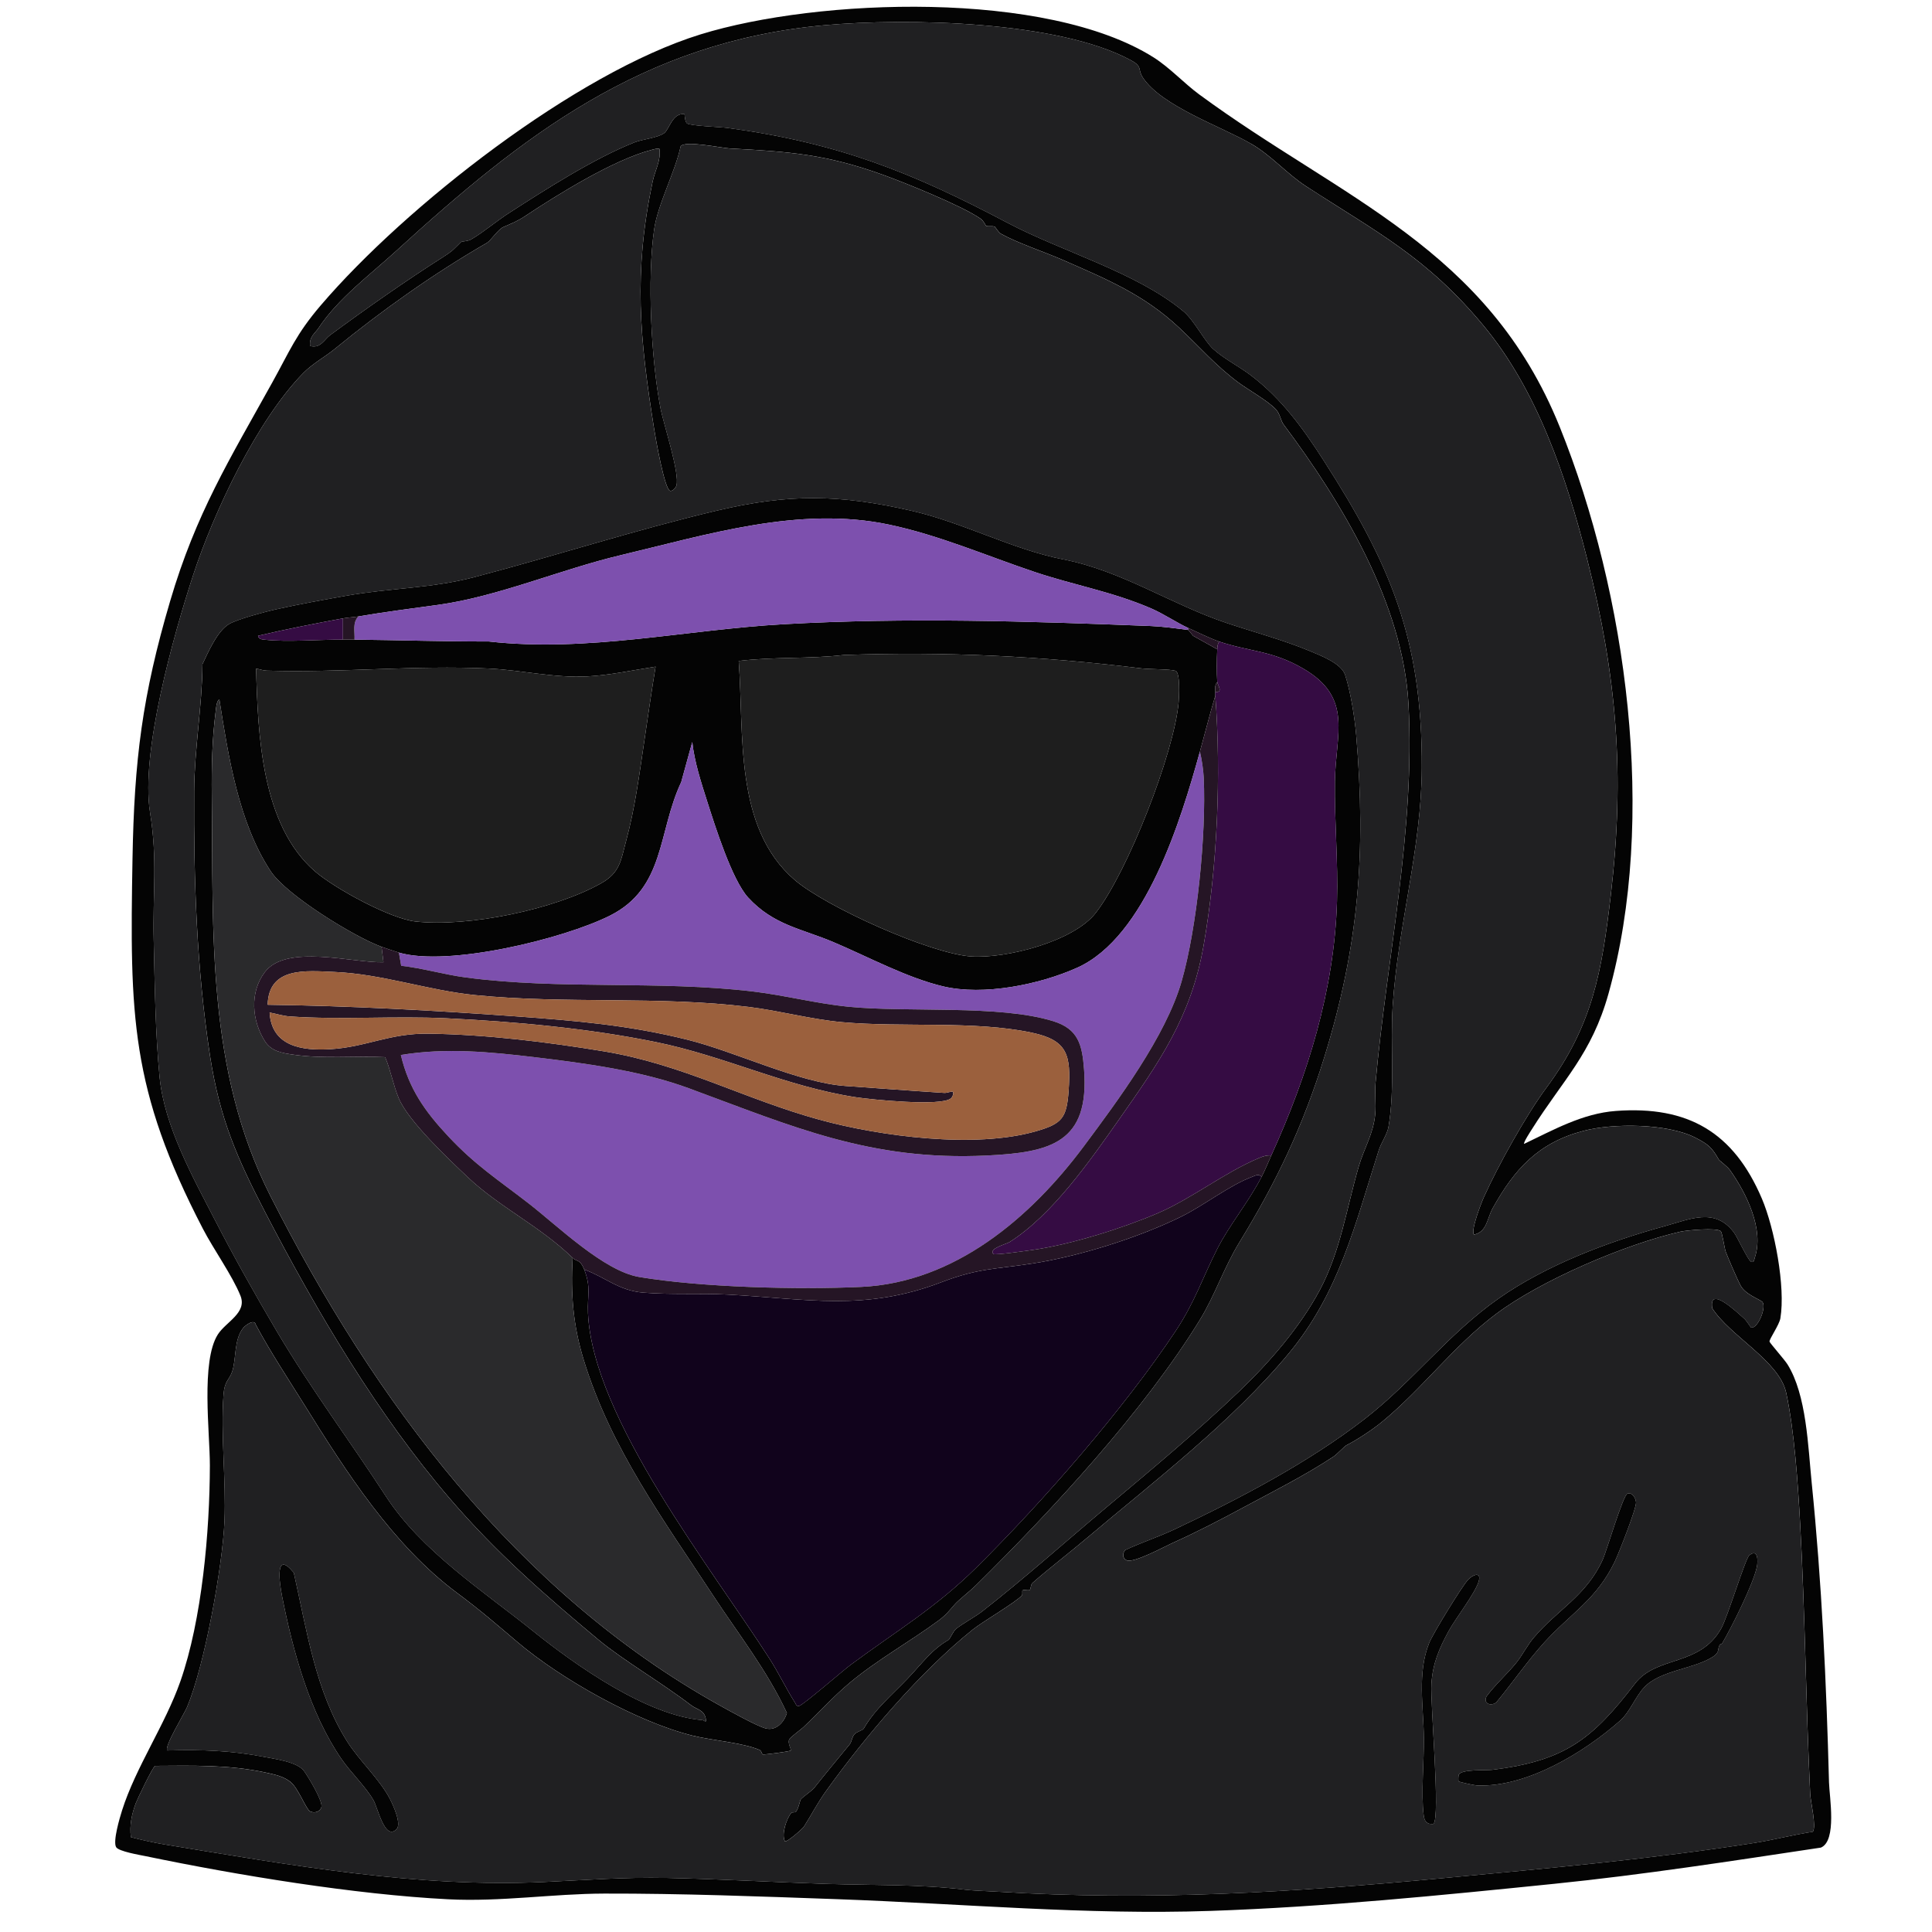 <?xml version="1.0" encoding="UTF-8"?><svg id="Layer_1" xmlns="http://www.w3.org/2000/svg" viewBox="0 0 375 375"><defs><style>.cls-1{fill:#11031c;}.cls-2{fill:#2a2a2c;}.cls-3{fill:#1e1e1e;}.cls-4{fill:#9b603d;}.cls-5{fill:#040404;}.cls-6{fill:#7d50ae;}.cls-7{fill:#350c43;}.cls-8{fill:#202022;}.cls-9{fill:#251525;}</style></defs><path class="cls-5" d="M295.837,222.024c5.664-2.701,11.356-5.912,17.778-6.388,14.063-1.042,22.884,4.158,28.364,17.012,2.453,5.755,4.614,17.127,3.592,23.226-.223,1.331-2.195,4.059-2.103,4.535.053.275,2.903,3.489,3.472,4.399,3.722,5.944,3.996,15.951,4.712,23.033,1.956,19.348,2.846,38.748,3.358,58.138.073,2.758,1.582,11.31-1.577,12.64-17.227,2.588-34.448,5.266-51.793,7.03-22.049,2.242-44.544,4.502-66.677,5.256-24.174.823-48.13-1.405-72.291-2.269-14.91-.533-30.491-1.129-45.361-1.094-10.005.024-20.077,1.627-30.325,1.106-18.089-.92-40.877-4.663-58.701-8.365-1.128-.234-5.244-.921-5.743-1.749-.67-1.11.698-5.712,1.143-7.118,2.667-8.426,8.354-16.601,11.317-25.047,4.21-11.999,5.713-29.183,5.732-41.923.01-6.304-1.768-20.206,1.542-25.421,1.566-2.467,5.732-4.196,4.395-7.524-1.572-3.914-5.203-8.98-7.273-12.966-14.096-27.141-14.212-41.456-13.681-71.836.335-19.168,1.898-31.693,7.315-50.053,5.015-17.001,11.446-27.327,19.819-42.412,3.404-6.132,4.575-9.317,9.403-14.963,16.449-19.237,49.504-45.117,73.708-52.594C158.841-.392,203.131-1.943,223.876,11.119c3.162,1.991,5.933,5.037,8.899,7.218,27.595,20.296,55.971,29.783,69.985,64.57,13.031,32.348,18.937,76.028,9.452,109.95-3.289,11.764-8.79,16.658-14.887,26.348-.265.421-1.701,2.608-1.488,2.819ZM242.869,27.929c-5.742-3.358-17.378-7.303-21.047-12.878-1.067-1.621.034-2.073-2.284-3.338-14.085-7.685-43.659-8.253-59.508-6.816-35.338,3.205-58.649,21.469-83.186,43.856-5.032,4.592-11.232,9.193-15.027,14.938-.646.978-1.854,1.698-1.619,3.457,2.04.533,2.719-1.244,3.886-2.106,6.979-5.15,14.64-10.516,21.871-15.124,2.164-1.379,2.078-1.556,3.522-2.937.174-.167,1.292-.127,1.952-.505,2.289-1.31,4.904-3.543,7.287-5.079,7.084-4.565,16.499-10.618,24.456-13.772,1.511-.599,4.428-.854,5.725-1.769,1.033-.729,1.587-4.002,3.972-3.708.054.501.11,1.47.47,1.788.556.493,6.475.696,7.91.89,21.355,2.893,35.712,8.589,54.287,18.409,10.601,5.604,25.027,9.601,34.158,17.183,2.077,1.725,4.097,5.797,5.792,7.327,2.109,1.903,5.071,3.401,7.279,5.081,5.967,4.541,10.057,10.159,14.171,16.568,12.91,20.111,19.144,34.591,19.039,59.687-.065,15.589-4.623,30.59-5.65,46.129-.493,7.451.478,16.196-.829,23.574-.237,1.339-1.446,3.131-1.865,4.444-4.603,14.427-7.704,27.703-17.497,39.486-11.115,13.374-26.31,24.939-39.157,35.804-3.454,2.922-7.399,5.939-10.568,8.728-.394.347-.294,1.201-.534,1.353-.33.209-1.153-.131-1.402.103-.131.123.062.738-.125.96-1.074,1.281-7.638,5.112-9.52,6.622-10.204,8.182-20.85,20.722-28.392,31.213-1.867,2.597-2.76,4.487-4.392,7.047-.298.467-3.347,3.107-3.687,2.85-.736-1.355.312-4.422,1.232-5.513.153-.181.749-.039.9-.222.503-.605.763-2.113.948-2.416.167-.273,2.215-1.73,2.546-2.15,2.317-2.934,4.587-5.624,6.9-8.469.495-.609.436-1.42.974-2.024.404-.454,1.623-.782,1.775-1.049,2.159-3.784,5.433-6.497,8.487-9.681,2.79-2.909,4.644-5.637,7.98-7.563.296-.171.92-1.72,1.497-2.175,1.325-1.043,3.724-2.328,5.111-3.413,8.255-6.456,16.134-13.514,23.962-20.073,8.802-7.376,17.624-14.73,25.901-22.638,5.871-5.609,11.744-12.393,15.583-19.571,4.03-7.534,5.183-15.751,7.572-23.999,1.038-3.584,2.876-6.362,3.216-10.281.171-1.971-.123-4.022.051-5.949,2.211-24.482,7.713-48.986,6.4-73.503-1.049-19.576-12.998-39.285-24.248-54.323-.56-.749-.672-2.01-1.442-2.871-1.482-1.657-5.565-3.953-7.363-5.296-4.532-3.386-7.397-6.82-11.524-10.672-6.829-6.376-13.915-9.32-22.516-13.087-3.678-1.611-8.704-3.241-12.053-5.104-.431-.24-1.069-1.32-1.152-1.35-.605-.216-1.297.036-1.704-.187-.097-.053-.414-.912-1.063-1.37-3.46-2.441-14.539-6.927-18.866-8.491-11.111-4.015-18.249-4.528-29.782-5.139-1.609-.085-8.809-1.627-9.564-.408-1.079,5.021-4.437,11.199-5.145,16.137-1.365,9.509-.593,25.093,1.218,34.602.595,3.125,3.812,12.777,3.108,15.106-.123.408-.735,1.127-1.224,1.014-1.08-.25-2.812-10.194-3.087-11.915-2.83-17.712-4.049-30.36-.311-48.103.452-2.143,1.653-4.091,1.328-6.357-.531-.092-.992.059-1.496.189-7.403,1.898-18.413,8.759-24.649,12.907-1.473.98-2.691,1.433-4.187,2.097-.982.436-2.438,2.636-3.135,3.038-10.251,5.918-20.466,13.148-29.612,20.645-1.751,1.435-4.261,2.812-6.032,4.613-8.979,9.13-17.4,27.004-21.421,39.323-3.798,11.635-10.209,34.378-8.345,45.98,1.491,9.275.497,15.635.713,24.786.203,8.592.313,18.096,1.144,26.605.931,9.535,6.488,19.488,10.79,27.824,3.751,7.27,7.76,14.392,11.921,21.442,6.586,11.159,14.203,21.282,21.184,32.045,6.935,10.693,18.926,18.43,28.654,26.254,8.201,6.596,22.042,16.366,32.809,17.225.357.028.84.718.649-.277-.331-1.726-1.735-1.762-2.822-2.594-5.74-4.397-13.237-8.752-18.004-12.727-10.544-8.791-19.778-16.852-28.768-27.303-14.078-16.365-25.818-36.226-35.872-55.576-5.468-10.523-8.872-18.233-10.758-30.481-2.595-16.851-3.181-34.301-3.078-51.328.049-8.174,1.552-16.471,1.617-24.667,1.102-2.342,2.936-6.572,5.272-7.847,1.729-.944,6.795-2.301,8.88-2.77,4.343-.977,9.307-1.876,13.784-2.669,8.575-1.519,16.476-1.411,24.912-3.63,15.657-4.118,31.272-9.183,46.995-12.891,13.937-3.287,23.656-3.175,37.659 0,10.092,2.289,19.675,7.529,29.515,9.454,11.545,2.259,20.877,8.716,31.836,12.384,5.187,1.736,10.994,3.293,15.984,5.375,2.145.895,6.197,2.414,6.946,4.672,1.057,3.188,1.871,8.348,2.156,11.717,1.92,22.717.523,40.768-6.172,62.44-4.142,13.406-9.286,24.195-16.434,35.868-3.157,5.155-4.749,10.292-7.764,15.205-10.732,17.487-28.528,36.784-43.437,51.474-1.197,1.18-3.374,2.858-4.137,3.734-1.092,1.254-1.688,2.051-3.106,3.099-5.603,4.138-11.897,7.615-17.283,12.116-3.128,2.614-6.033,5.833-8.994,8.622-.446.42-2.52,1.931-2.719,2.335-.376.766.454,1.93.287,2.161-.159.221-4.996.812-5.384.774-.274-.027-.223-.692-.689-.889-3.337-1.409-9.223-1.832-12.969-2.759-10.762-2.661-25.483-10.949-33.959-18.132-4.319-3.66-7.164-6.149-11.778-9.585-12.425-9.253-21.49-23.441-29.564-36.406-3.22-5.17-6.602-10.255-9.484-15.631-.277-1.224-2.032.106-2.45.624-1.846,2.292-1.308,6.112-2.161,8.526-.56,1.585-1.453,1.736-1.653,4.342-.592,7.727.515,16.857.182,24.639-.378,8.815-3.883,28.11-7.284,36.13-.518,1.221-4.483,7.686-3.814,8.369,6.424-.202,12.494.012,18.801,1.245,2.135.417,6.441.959,7.742,2.75.811,1.116,3.682,5.842,3.373,6.986-.255.943-1.371,1.256-2.195.843-.785-.393-2.239-4.382-3.732-5.648-1.347-1.143-3.173-1.515-4.863-1.882-7.135-1.552-14.225-1.35-21.495-1.308-.399.096-3.395,6.328-3.733,7.218-.798,2.104-1.263,4.361-.966,6.621,2.174.552,4.406,1.067,6.623,1.431,24.472,4.011,48.969,8.434,73.696,7.265,8.119-.384,15.564-.947,23.61-.786,10.379.208,20.652.83,31.056,1.159,9.078.287,18.153.062,26.971,1.128,1.622.196,4.282.27,5.995.376,29.933,1.848,57.257.156,86.912-2.636,20.081-1.89,40.362-3.688,60.276-6.82,3.781-.595,7.531-1.59,11.323-2.166.733-1.032-.436-5.807-.51-7.338-.84-17.401-.987-34.968-1.953-52.495-.416-7.554-1.131-18.133-2.716-25.406-1.338-6.137-11.011-11.072-14.352-16.391-.707-4.538,4.923.9,6.216,2.033.473.415,1.219,1.679,1.323,1.711,1.221.373,3.006-3.774,2.239-4.902-.333-.491-3.278-1.405-4.269-3.223-.568-1.042-2.382-5.251-2.866-6.507-.273-.709-.668-3.767-1-4.062-.789-.702-6.592-.172-7.81.105-10.764,2.452-27.066,9.436-35.753,15.946-8.323,6.239-14.288,14.493-22.219,21.005-1.931,1.586-5.041,3.601-6.903,4.53-.332.165-1.821,1.753-2.475,2.184-5.637,3.715-11.601,6.694-17.448,9.841-4.335,2.333-9.03,4.786-13.714,6.881-1.653.739-7.631,4.018-8.981,3.391-.841-.39-.841-1.318-.282-1.983,3.139-1.461,6.503-2.562,9.632-4.039,12.784-6.034,26.04-13.021,36.86-21.41,9.341-7.243,16.168-16.48,26.004-23.385,9.236-6.484,21.26-11.035,32.31-14.059,4.763-1.304,9.656-3.66,13.342,1.236.654.858,2.731,5.392,3.319,5.684.607.302.621-.423.732-.749,1.883-5.529-1.65-12.556-4.769-16.977-.573-.812-2.08-1.882-2.161-2.02-1.362-2.338-1.937-2.968-4.596-4.327-5.39-2.754-15.886-2.841-21.702-1.322-8.831,2.307-13.429,7.472-17.625,14.999-1.135,2.037-1.098,4.607-3.642,5.147-.681-.787,1.402-6.122,1.916-7.266,2.791-6.217,8.254-15.994,12.129-21.227,8.983-12.132,10.76-22.471,12.504-37.366,2.764-23.609,1.173-42.509-4.616-65.408-4.076-16.125-9.786-32.785-20.072-45.158-11.085-13.333-20.582-18.045-34.423-27.042-3.791-2.465-6.683-5.924-10.665-8.253ZM69.561,119.651c-.928.159-1.999.191-2.997.375-5.531,1.018-11.013,2.089-16.483,3.38.141.681.737.697,1.297.759,4.414.494,10.544-.042,15.186-.014.749.005,1.499-.008,2.248,0,8.715.091,17.335.376,26.052.36,19.25,2.15,38.067-2.28,57.306-3.356,23.734-1.327,47.47-.585,71.19.356,2.265.09,5.015.469,7.29.765l.926,1.129,4.693,2.621c-.097,1.957-.128,4.432,0,6.375-.491.541-.429,1.212-.375,1.875.02.247-.018.502,0,.75-1.081,3.594-1.993,7.257-2.997,10.875-3.626,13.073-10.489,35.979-23.842,41.946-7.323,3.273-18.139,5.468-25.98,3.613-7.116-1.683-14.653-5.79-21.361-8.618-6.184-2.607-11.562-3.27-16.489-8.62-3.135-3.404-6.441-13.911-7.957-18.66-1.188-3.723-2.475-7.664-2.901-11.536l-2.145,7.785c-4.585,9.724-3.066,20.508-13.826,25.91-9.031,4.533-31.433,9.981-40.968,7.179-.539-.158-2.773-.904-3.372-1.125-5.338-1.967-18.429-10.008-21.508-14.658-6.224-9.397-8.248-22.385-9.965-33.339-.58.201-.669,1.877-.74,2.439-.677,5.35-.794,10.808-.736,16.102.297,26.792-1.053,53.3,11.391,77.847,20.069,39.587,47.778,76.873,87.109,98.804,1.862,1.038,7.27,4.049,8.989,4.507,2.043.543,3.615-1.209,4.139-2.983-3.805-8.22-9.405-15.304-14.33-22.822-9.69-14.794-19.856-28.581-25.113-45.737-2.063-6.732-2.53-12.732-2.149-19.786.815.791,1.456.219,2.248,2.25,1.383,3.549.585,5.022.735,8.454.895,20.454,24.177,49.814,35.239,67.098,1.75,2.735,3.241,5.842,4.949,8.545.234.37.216.704.802.619.711-.104,8.521-6.881,10.013-7.987,8.629-6.396,16.473-11.043,24.308-18.793,12.925-12.786,28.725-30.884,38.743-45.969,3.75-5.646,5.181-10.237,8.067-15.918,2.444-4.811,6.044-9.02,8.637-14.048.816-1.581,1.212-2.67,1.873-4.125,7.05-15.504,12.238-32.084,12.753-49.297.233-7.781-.511-15.565-.408-23.283.124-9.251,3.617-16.246-6.154-21.929-6.088-3.54-10.306-3.232-16.305-5.241-1.663-.557-4.285-1.846-5.994-2.625-2.211-1.007-4.778-2.761-7.237-3.818-7.571-3.255-14.948-4.504-22.552-7.051-9.36-3.134-18.512-7.136-28.274-9.198-17.464-3.689-35.362,1.958-52.145,5.936-11.581,2.745-23.804,8.027-35.34,9.625-5.248.727-10.302,1.357-15.541,2.256ZM143.384,128.295c1.054,14.035-.961,32.36,10.874,42.512,6.116,5.246,26.319,14.321,34.252,14.839,6.784.443,19.832-2.884,24.158-8.433,6.192-7.943,15.197-30.924,16.103-40.881.099-1.091.335-5.82-.608-6.129-1.022-.335-5.107-.286-6.645-.474-19.532-2.391-37.955-3.288-57.754-2.594-6.729.789-13.623.324-20.38,1.16ZM127.251,129.402c-4.287.656-8.958,1.668-13.279,1.892-6.445.334-12.714-1.231-19.109-1.533-14.363-.68-28.745.859-43.117.41-.719-.022-1.346-.292-2.038-.394.361,12.782,1.013,30.364,11.435,39.363,3.817,3.296,14.574,9.174,19.509,9.722,10.215,1.133,26.978-2.331,35.99-7.395,3.721-2.091,3.846-4.4,4.883-8.237,1.746-6.463,2.544-12.778,3.527-19.344.723-4.83,1.392-9.671,2.199-14.483Z"/><path class="cls-2" d="M74.057,183.776l.376,3c-5.974.151-18.836-3.605-23.017,1.899-2.988,3.934-2.556,9.392.011,13.441,1.273,2.008,3.497,2.306,5.632,2.613,5.769.83,11.878.186,17.697.473,1.109,2.588,1.562,5.433,2.662,8.023,1.887,4.441,9.698,11.796,13.489,15.373,6.047,5.705,13.905,9.407,20.239,15.553-.381,7.054.086,13.055,2.149,19.786,5.258,17.156,15.423,30.943,25.113,45.737,4.924,7.518,10.524,14.602,14.33,22.822-.524,1.774-2.096,3.526-4.139,2.983-1.719-.457-7.128-3.469-8.989-4.507-39.331-21.93-67.04-59.217-87.109-98.804-12.444-24.547-11.095-51.055-11.391-77.847-.059-5.295.059-10.753.736-16.102.071-.563.16-2.238.74-2.439,1.717,10.954,3.741,23.942,9.965,33.339,3.079,4.649,16.17,12.691,21.508,14.658Z"/><path class="cls-8" d="M242.869,27.929c3.982,2.329,6.874,5.788,10.665,8.253,13.841,8.998,23.339,13.709,34.423,27.042,10.286,12.373,15.996,29.032,20.072,45.158,5.789,22.9,7.381,41.799,4.616,65.408-1.744,14.895-3.52,25.234-12.504,37.366-3.875,5.233-9.338,15.01-12.129,21.227-.514,1.144-2.596,6.479-1.916,7.266,2.544-.54,2.506-3.11,3.642-5.147,4.195-7.527,8.794-12.692,17.625-14.999,5.816-1.519,16.312-1.432,21.702,1.322,2.659,1.359,3.234,1.989,4.596,4.327.081.138,1.588,1.208,2.161,2.02,3.119,4.421,6.652,11.447,4.769,16.977-.111.326-.125,1.051-.732.749-.587-.292-2.664-4.826-3.319-5.684-3.686-4.896-8.579-2.539-13.342-1.236-11.05,3.024-23.074,7.576-32.31,14.059-9.836,6.905-16.662,16.142-26.004,23.385-10.821,8.389-24.077,15.376-36.86,21.41-3.129,1.477-6.493,2.578-9.632,4.039-.559.665-.559,1.593.282,1.983,1.351.627,7.328-2.652,8.981-3.391,4.685-2.095,9.379-4.548,13.714-6.881,5.848-3.147,11.811-6.126,17.448-9.841.655-.431,2.143-2.019,2.475-2.184,1.862-.929,4.972-2.945,6.903-4.53,7.932-6.512,13.896-14.766,22.219-21.005,8.686-6.511,24.989-13.494,35.753-15.946,1.218-.277,7.021-.807,7.81-.105.332.296.727,3.354,1,4.062.484,1.255,2.297,5.464,2.866,6.507.991,1.819,3.936,2.733,4.269,3.223.767,1.129-1.018,5.275-2.239,4.902-.103-.032-.849-1.296-1.323-1.711-1.293-1.133-6.923-6.572-6.216-2.033,3.341,5.319,13.014,10.254,14.352,16.391,1.585,7.273,2.3,17.852,2.716,25.406.966,17.527,1.113,35.094,1.953,52.495.074,1.531,1.243,6.305.51,7.338-3.792.576-7.542,1.572-11.323,2.166-19.913,3.132-40.194,4.93-60.276,6.82-29.655,2.792-56.979,4.484-86.912,2.636-1.713-.106-4.373-.18-5.995-.376-8.819-1.066-17.893-.841-26.971-1.128-10.405-.329-20.678-.951-31.056-1.159-8.046-.161-15.49.402-23.61.786-24.727,1.169-49.224-3.254-73.696-7.265-2.217-.363-4.45-.878-6.623-1.431-.297-2.26.168-4.517.966-6.621.337-.89,3.334-7.121,3.733-7.218,7.27-.042,14.36-.244,21.495,1.308,1.69.368,3.516.739,4.863,1.882,1.493,1.266,2.947,5.255,3.732,5.648.824.412,1.94.1,2.195-.843.31-1.144-2.562-5.87-3.373-6.986-1.301-1.791-5.607-2.333-7.742-2.75-6.307-1.233-12.377-1.448-18.801-1.245-.669-.683,3.296-7.148,3.814-8.369,3.401-8.021,6.906-27.315,7.284-36.13.333-7.782-.773-16.912-.182-24.639.2-2.606,1.093-2.757,1.653-4.342.853-2.414.315-6.235,2.161-8.526.418-.518,2.172-1.848,2.45-.624,2.882,5.376,6.264,10.461,9.484,15.631,8.075,12.966,17.139,27.153,29.564,36.406,4.614,3.436,7.459,5.926,11.778,9.585,8.477,7.183,23.197,15.471,33.959,18.132,3.746.926,9.633,1.349,12.969,2.759.466.197.415.862.689.889.389.038,5.225-.552,5.384-.774.166-.231-.664-1.395-.287-2.161.199-.405,2.273-1.915,2.719-2.335,2.961-2.79,5.866-6.009,8.994-8.622,5.386-4.5,11.68-7.978,17.283-12.116,1.419-1.048,2.014-1.844,3.106-3.099.763-.876,2.94-2.554,4.137-3.734,14.91-14.69,32.705-33.987,43.437-51.474,3.015-4.913,4.608-10.049,7.764-15.205,7.148-11.673,12.293-22.462,16.434-35.868,6.695-21.671,8.092-39.723,6.172-62.44-.285-3.369-1.098-8.53-2.156-11.717-.749-2.258-4.802-3.777-6.946-4.672-4.99-2.082-10.797-3.639-15.984-5.375-10.959-3.668-20.291-10.125-31.836-12.384-9.84-1.925-19.423-7.165-29.515-9.454-14.003-3.175-23.722-3.287-37.659-0-15.723,3.708-31.339,8.772-46.995,12.891-8.436,2.219-16.337,2.112-24.912,3.63-4.477.793-9.44,1.691-13.784,2.669-2.085.469-7.15,1.826-8.88,2.77-2.336,1.275-4.17,5.505-5.272,7.847-.064,8.195-1.567,16.492-1.617,24.667-.103,17.028.484,34.477,3.078,51.328,1.886,12.249,5.29,19.958,10.758,30.481,10.054,19.35,21.794,39.211,35.872,55.576,8.991,10.451,18.225,18.512,28.768,27.303,4.768,3.975,12.264,8.33,18.004,12.727,1.087.833,2.49.868,2.822,2.594.191.995-.292.306-.649.277-10.767-.859-24.608-10.63-32.809-17.225-9.729-7.824-21.719-15.561-28.654-26.254-6.98-10.763-14.598-20.887-21.184-32.045-4.161-7.05-8.17-14.172-11.921-21.442-4.301-8.336-9.859-18.29-10.79-27.824-.831-8.509-.941-18.013-1.144-26.605-.216-9.151.778-15.512-.713-24.786-1.865-11.602,4.546-34.345,8.345-45.98,4.022-12.319,12.442-30.193,21.421-39.323,1.771-1.801,4.28-3.178,6.032-4.613,9.147-7.497,19.361-14.727,29.612-20.645.697-.403,2.154-2.603,3.135-3.038,1.496-.664,2.714-1.118,4.187-2.097,6.237-4.147,17.246-11.009,24.649-12.907.504-.129.966-.28,1.496-.189.325,2.266-.877,4.213-1.328,6.357-3.738,17.743-2.52,30.392.311,48.103.275,1.72,2.007,11.665,3.087,11.915.489.113,1.101-.606,1.224-1.014.704-2.329-2.513-11.981-3.108-15.106-1.811-9.509-2.583-25.092-1.218-34.602.709-4.938,4.067-11.116,5.145-16.137.754-1.219,7.955.323,9.564.408,11.534.611,18.671,1.124,29.782,5.139,4.327,1.564,15.407,6.049,18.866,8.491.649.458.966,1.317,1.063,1.37.407.223,1.099-.029,1.704.187.084.03.721,1.11,1.152,1.35,3.349,1.863,8.375,3.493,12.053,5.104,8.602,3.767,15.687,6.712,22.516,13.087,4.127,3.853,6.992,7.286,11.524,10.672,1.797,1.343,5.88,3.639,7.363,5.296.77.861.882,2.122,1.442,2.871,11.25,15.037,23.199,34.747,24.248,54.323,1.314,24.517-4.189,49.021-6.4,73.503-.174,1.927.12,3.978-.051,5.949-.34,3.918-2.178,6.697-3.216,10.281-2.389,8.248-3.542,16.465-7.572,23.999-3.84,7.178-9.712,13.962-15.583,19.571-8.277,7.908-17.099,15.262-25.901,22.638-7.827,6.559-15.707,13.617-23.962,20.073-1.387,1.085-3.786,2.37-5.111,3.413-.577.454-1.201,2.004-1.497,2.175-3.337,1.926-5.19,4.654-7.98,7.563-3.054,3.184-6.327,5.897-8.487,9.681-.152.267-1.371.595-1.775,1.049-.538.604-.479,1.415-.974,2.024-2.313,2.844-4.583,5.535-6.9,8.469-.331.419-2.379,1.877-2.546,2.15-.185.303-.445,1.811-.948,2.416-.151.182-.748.04-.9.222-.92,1.09-1.968,4.158-1.232,5.513.34.257,3.389-2.383,3.687-2.85,1.632-2.56,2.525-4.45,4.392-7.047,7.542-10.491,18.188-23.031,28.392-31.213,1.883-1.51,8.446-5.341,9.52-6.622.187-.223-.006-.837.125-.96.249-.234,1.072.105,1.402-.103.24-.152.14-1.006.534-1.353,3.169-2.79,7.114-5.807,10.568-8.728,12.847-10.865,28.042-22.431,39.157-35.804,9.793-11.783,12.894-25.059,17.497-39.486.419-1.313,1.627-3.105,1.865-4.444,1.308-7.378.337-16.124.829-23.574,1.027-15.54,5.586-30.54,5.65-46.129.104-25.097-6.129-39.577-19.039-59.687-4.114-6.409-8.204-12.028-14.171-16.568-2.208-1.68-5.17-3.178-7.279-5.081-1.696-1.53-3.716-5.602-5.792-7.327-9.131-7.582-23.557-11.579-34.158-17.183-18.575-9.82-32.932-15.516-54.287-18.409-1.436-.194-7.354-.397-7.91-.89-.36-.319-.416-1.288-.47-1.788-2.385-.294-2.939,2.98-3.972,3.708-1.298.915-4.214,1.17-5.725,1.769-7.957,3.154-17.372,9.207-24.456,13.772-2.383,1.536-4.998,3.769-7.287,5.079-.66.378-1.777.338-1.952.505-1.443,1.381-1.358,1.559-3.522,2.937-7.232,4.608-14.893,9.973-21.871,15.124-1.167.862-1.846,2.638-3.886,2.106-.235-1.76.973-2.479,1.619-3.457,3.795-5.745,9.995-10.347,15.027-14.938C101.38,26.365,124.691,8.101,160.029,4.896c15.848-1.437,45.423-.869,59.508,6.816,2.319,1.265,1.217,1.717,2.284,3.338,3.67,5.575,15.305,9.52,21.047,12.878ZM315.891,289.909c-.864.275-4.036,11.125-4.804,12.821-3.189,7.041-8.755,9.67-13.368,15.118-1.31,1.547-2.234,3.437-3.382,4.865-1.748,2.174-4.112,4.261-5.808,6.563-.692,1.402.876,1.977,1.901,1.15,3.127-3.767,6.055-8.046,9.333-11.656,5.131-5.65,10.088-8.269,13.634-15.602.789-1.632,4.22-10.325,4.155-11.555-.041-.771-.696-2.012-1.661-1.704ZM334.26,318.999c1.883-3.215,6-11.417,6.738-14.826.24-1.107.281-3.691-1.458-2.293-.768.617-4.195,11.928-5.425,14.15-4.157,7.51-12.55,5.266-16.767,10.766-8.267,10.78-13.591,14.985-27.697,16.726-1.175.145-6.112-.162-6.512.982-.087.249-.116,1.143-.024,1.253.116.139,3.061.775,3.537.796,9.706.419,20.88-6.445,27.882-12.64,1.756-1.554,2.859-4.481,4.528-6.326,3.074-3.398,9.736-3.606,13.45-6.034,1.363-.89.799-1.497,1.286-2.282.094-.151.405-.177.461-.272ZM76.959,355.055c1.034-1.03-.645-4.654-1.264-5.856-1.98-3.846-5.95-7.425-8.315-11.177-6.175-9.797-7.829-21.631-10.355-32.76-3.752-4.559-2.772,2.038-2.281,4.533,2.1,10.649,5.368,22.637,11.515,31.598,1.817,2.649,4.687,5.353,6.226,8.017.86,1.488,2.19,7.919,4.473,5.644ZM278.224,354.026c1.406-1.185-.637-23.433-.389-27.206.261-3.966,1.477-6.756,3.316-10.181,1.315-2.448,5.334-7.554,5.904-9.849.423-1.7-1.109-1.208-2.078-.197-1.185,1.236-6.89,10.585-7.574,12.293-2.353,5.872-1.097,12.394-1.033,18.435.048,4.504-.577,10.822-.033,15.033.153,1.184.615,1.792,1.887,1.67Z"/><path class="cls-5" d="M76.959,355.055c-2.283,2.274-3.613-4.156-4.473-5.644-1.539-2.665-4.409-5.368-6.226-8.017-6.147-8.961-9.415-20.949-11.515-31.598-.492-2.495-1.471-9.092,2.281-4.533,2.526,11.129,4.179,22.963,10.355,32.76,2.365,3.752,6.335,7.33,8.315,11.177.619,1.202,2.298,4.826,1.264,5.856Z"/><path class="cls-5" d="M334.26,318.999c-.056.095-.367.12-.461.272-.487.786.076,1.392-1.286,2.282-3.714,2.427-10.376,2.636-13.45,6.034-1.669,1.845-2.773,4.772-4.528,6.326-7.002,6.195-18.176,13.059-27.882,12.64-.477-.021-3.421-.656-3.537-.796-.092-.11-.063-1.004.024-1.253.4-1.144,5.337-.837,6.512-.982,14.106-1.741,19.43-5.946,27.697-16.726,4.217-5.499,12.61-3.256,16.767-10.766,1.23-2.222,4.657-13.533,5.425-14.15,1.739-1.399,1.698,1.186,1.458,2.293-.738,3.409-4.855,11.611-6.738,14.826Z"/><path class="cls-5" d="M315.891,289.909c.965-.308,1.62.933,1.661,1.704.065,1.23-3.365,9.923-4.155,11.555-3.546,7.333-8.503,9.952-13.634,15.602-3.278,3.609-6.206,7.889-9.333,11.656-1.025.828-2.593.252-1.901-1.15,1.695-2.302,4.06-4.389,5.808-6.563,1.148-1.428,2.072-3.318,3.382-4.865,4.614-5.449,10.179-8.078,13.368-15.118.768-1.696,3.941-12.546,4.804-12.821Z"/><path class="cls-5" d="M278.224,354.026c-1.272.121-1.734-.487-1.887-1.67-.544-4.211.081-10.529.033-15.033-.065-6.041-1.32-12.563,1.033-18.435.684-1.708,6.389-11.057,7.574-12.293.97-1.011,2.501-1.503,2.078.197-.571,2.294-4.589,7.401-5.904,9.849-1.84,3.424-3.056,6.214-3.316,10.181-.248,3.773,1.795,26.02.389,27.206Z"/><path class="cls-1" d="M244.886,228.401c-2.594,5.029-6.194,9.237-8.637,14.048-2.886,5.682-4.317,10.273-8.067,15.918-10.018,15.084-25.818,33.183-38.743,45.969-7.834,7.75-15.679,12.397-24.308,18.793-1.493,1.107-9.302,7.884-10.013,7.987-.587.085-.568-.248-.802-.619-1.709-2.704-3.199-5.811-4.949-8.545-11.062-17.284-34.344-46.644-35.239-67.098-.15-3.432.647-4.905-.735-8.454,4.156,1.546,6.72,4.101,11.432,4.494,5.253.438,11.154.101,16.474.385,15.409.822,26.504,3.303,41.436-2.405,7.173-2.742,10.436-2.505,17.719-3.638,9.122-1.419,20.477-4.991,28.779-9.067,4.493-2.206,9.346-6.1,13.95-7.806.684-.254,1-.532,1.703.038Z"/><path class="cls-3" d="M143.384,128.295c6.757-.837,13.651-.371,20.38-1.16,19.799-.694,38.223.203,57.754,2.594,1.537.188,5.622.139,6.645.474.943.309.707,5.038.608,6.129-.906,9.957-9.911,32.938-16.103,40.881-4.326,5.549-17.375,8.876-24.158,8.433-7.933-.518-28.136-9.593-34.252-14.839-11.835-10.151-9.82-28.477-10.874-42.512Z"/><path class="cls-3" d="M127.251,129.402c-.806,4.812-1.475,9.653-2.199,14.483-.983,6.566-1.781,12.882-3.527,19.344-1.037,3.838-1.162,6.146-4.883,8.237-9.012,5.064-25.775,8.528-35.99,7.395-4.935-.548-15.691-6.425-19.509-9.722-10.421-8.999-11.074-26.581-11.435-39.363.692.102,1.319.371,2.038.394,14.371.448,28.754-1.09,43.117-.41,6.395.303,12.664,1.867,19.109,1.533,4.321-.224,8.992-1.236,13.279-1.892Z"/><path class="cls-7" d="M246.759,224.276c-.838-.075-1.576.158-2.336.475-6.681,2.783-13.118,7.908-19.702,10.729-6.916,2.964-16.906,6.086-24.268,7.132-.976.139-7.371,1.061-7.64.787-1.022-1.036,2.549-1.936,3.129-2.304,8.292-5.255,15.635-15.795,21.223-23.756,7.852-11.185,14.015-19.927,16.447-33.786,2.694-15.349,3.429-33.177,2.283-48.527-.018-.248.02-.503,0-.75,1.614.256.404-1.43.375-1.875-.128-1.943-.097-4.418,0-6.375.027-.539.06-1.038.375-1.5,5.999,2.009,10.217,1.701,16.305,5.241,9.772,5.682,6.278,12.677,6.154,21.929-.103,7.718.641,15.502.408,23.283-.515,17.213-5.702,33.793-12.753,49.297Z"/><path class="cls-6" d="M230.65,121.901v.375c-2.274-.296-5.025-.676-7.29-.765-23.72-.941-47.456-1.683-71.19-.356-19.24,1.076-38.056,5.506-57.306,3.356-8.717.016-17.337-.268-26.052-.36.087-1.55-.437-3.269.749-4.5,5.239-.899,10.293-1.529,15.541-2.256,11.535-1.598,23.759-6.88,35.34-9.625,16.784-3.978,34.681-9.625,52.145-5.936,9.762,2.062,18.913,6.064,28.274,9.198,7.604,2.546,14.981,3.796,22.552,7.051,2.459,1.057,5.026,2.811,7.237,3.818Z"/><path class="cls-7" d="M66.564,120.026v4.125c-4.643-.028-10.772.508-15.186.014-.56-.063-1.156-.078-1.297-.759,5.47-1.291,10.952-2.361,16.483-3.38Z"/><path class="cls-9" d="M69.561,119.651c-1.186,1.231-.662,2.95-.749,4.5-.749-.008-1.499.005-2.248,0v-4.125c.998-.184,2.069-.216,2.997-.375Z"/><path class="cls-9" d="M236.644,124.526c-.314.462-.348.961-.375,1.5l-4.693-2.621-.926-1.129v-.375c1.709.779,4.331,2.068,5.994,2.625Z"/><path class="cls-9" d="M236.27,132.401c.029.445,1.239,2.131-.375,1.875-.054-.663-.117-1.334.375-1.875Z"/><path class="cls-6" d="M232.898,145.901c.364,1.412.678,3.623.745,5.066.509,10.913-1.276,29.064-4.305,39.558-3.058,10.595-12.337,23.072-18.987,31.994-10.397,13.947-25.116,26.425-43.184,27.272-12.299.577-30.994.096-43.069-1.919-6.922-1.155-15.877-9.95-21.601-14.377-5.855-4.527-10.261-7.335-15.52-12.965-4.49-4.806-7.601-9.167-9.173-15.753,8.629-1.448,17.354-.602,25.983.426,9.81,1.169,20.692,2.634,29.934,6.036,20.242,7.451,35.202,14.134,57.797,13.051,12.464-.597,19.97-2.51,18.898-16.698-.362-4.796-1.102-7.864-5.989-9.38-10.46-3.246-28.279-1.635-39.896-2.814-6.169-.626-12.258-2.219-18.407-2.949-18.342-2.178-37.407-.29-55.723-2.721-4.195-.557-8.318-1.8-12.532-2.264l-.441-2.563c9.535,2.802,31.937-2.645,40.968-7.179,10.76-5.402,9.242-16.186,13.826-25.91l2.145-7.785c.426,3.871,1.713,7.813,2.901,11.536,1.516,4.749,4.823,15.256,7.957,18.66,4.926,5.35,10.305,6.013,16.489,8.62,6.708,2.828,14.244,6.934,21.361,8.618,7.841,1.855,18.657-.341,25.98-3.613,13.353-5.968,20.216-28.874,23.842-41.946Z"/><path class="cls-9" d="M235.895,135.026c1.146,15.351.411,33.178-2.283,48.527-2.432,13.859-8.595,22.601-16.447,33.786-5.588,7.961-12.931,18.501-21.223,23.756-.58.367-4.151,1.267-3.129,2.304.27.274,6.664-.649,7.64-.787,7.362-1.045,17.352-4.168,24.268-7.132,6.584-2.822,13.021-7.946,19.702-10.729.76-.317,1.498-.55,2.336-.475-.661,1.455-1.057,2.544-1.873,4.125-.703-.57-1.019-.291-1.703-.038-4.603,1.707-9.457,5.601-13.95,7.806-8.302,4.075-19.657,7.648-28.779,9.067-7.284,1.133-10.547.895-17.719,3.638-14.932,5.709-26.027,3.227-41.436,2.405-5.32-.284-11.221.054-16.474-.385-4.712-.393-7.276-2.949-11.432-4.494-.791-2.031-1.433-1.459-2.248-2.25-6.333-6.146-14.192-9.848-20.239-15.553-3.791-3.577-11.602-10.932-13.489-15.373-1.101-2.59-1.554-5.435-2.662-8.023-5.819-.287-11.928.357-17.697-.473-2.134-.307-4.359-.605-5.632-2.613-2.567-4.049-2.999-9.508-.011-13.441,4.181-5.504,17.043-1.748,23.017-1.899l-.376-3c.598.221,2.833.967,3.372,1.125l.441,2.563c4.214.464,8.337,1.707,12.532,2.264,18.316,2.432,37.381.543,55.723,2.721,6.15.73,12.239,2.323,18.407,2.949,11.617,1.179,29.436-.432,39.896,2.814,4.887,1.516,5.626,4.584,5.989,9.38,1.072,14.188-6.434,16.101-18.898,16.698-22.594,1.083-37.554-5.6-57.797-13.051-9.242-3.402-20.124-4.867-29.934-6.036-8.629-1.028-17.354-1.874-25.983-.426,1.572,6.586,4.683,10.947,9.173,15.753,5.259,5.63,9.665,8.437,15.52,12.965,5.725,4.427,14.68,13.222,21.601,14.377,12.075,2.014,30.77,2.495,43.069,1.919,18.068-.847,32.788-13.325,43.184-27.272,6.65-8.922,15.929-21.399,18.987-31.994,3.029-10.494,4.814-28.645,4.305-39.558-.067-1.443-.382-3.655-.745-5.066,1.004-3.618,1.916-7.281,2.997-10.875ZM52.331,196.527c.397,6.605,6.309,7.444,11.794,7.12,7.014-.414,11.453-3.126,19.125-3.012,11.177.166,23.007,1.617,34.025,3.441,15.308,2.535,27.102,9.235,41.815,13.268,11.792,3.232,30.16,5.633,41.962,2.241,5.049-1.451,5.998-2.513,6.367-7.877.476-6.919-.184-9.789-7.1-11.258-11.301-2.401-25.111-.975-36.909-2.054-6.06-.554-12.016-2.2-18.035-2.947-17.412-2.161-35.611-.542-53.146-2.301-9.212-.924-18.071-4.103-27.354-4.494-5.495-.231-12.717-1.037-12.922,6.369,16.046.216,32.123,1.088,48.144,2.248,11.622.841,21.918,1.703,33.31,4.531,9.432,2.342,21.622,8.358,30.731,8.988,6.375.441,12.812.936,19.187,1.345.437.028,1.486-.366,1.618-.234.21.212.001.972-.386,1.298-1.898,1.594-15.439.234-18.472-.233-13.566-2.09-25.403-7.975-38.762-10.699-13.068-2.665-27.388-3.984-40.714-4.621-10.006-.478-20.594.335-30.362-.358-1.342-.095-2.612-.52-3.918-.762Z"/><path class="cls-4" d="M52.331,196.527c1.306.242,2.576.667,3.918.762,9.768.693,20.356-.12,30.362.358,13.326.637,27.645,1.956,40.714,4.621,13.359,2.724,25.196,8.609,38.762,10.699,3.032.467,16.573,1.827,18.472.233.387-.325.596-1.086.386-1.298-.131-.132-1.181.262-1.618.234-6.375-.409-12.812-.904-19.187-1.345-9.109-.63-21.299-6.646-30.731-8.988-11.392-2.829-21.688-3.69-33.31-4.531-16.021-1.16-32.098-2.032-48.144-2.248.204-7.407,7.427-6.601,12.922-6.369,9.283.391,18.142,3.57,27.354,4.494,17.535,1.758,35.735.14,53.146,2.301,6.019.747,11.975,2.393,18.035,2.947,11.798,1.079,25.608-.347,36.909,2.054,6.916,1.47,7.576,4.34,7.1,11.258-.369,5.364-1.317,6.426-6.367,7.877-11.801,3.392-30.169.991-41.962-2.241-14.714-4.033-26.507-10.733-41.815-13.268-11.018-1.824-22.847-3.275-34.025-3.441-7.672-.114-12.111,2.598-19.125,3.012-5.485.324-11.398-.515-11.794-7.12Z"/></svg>